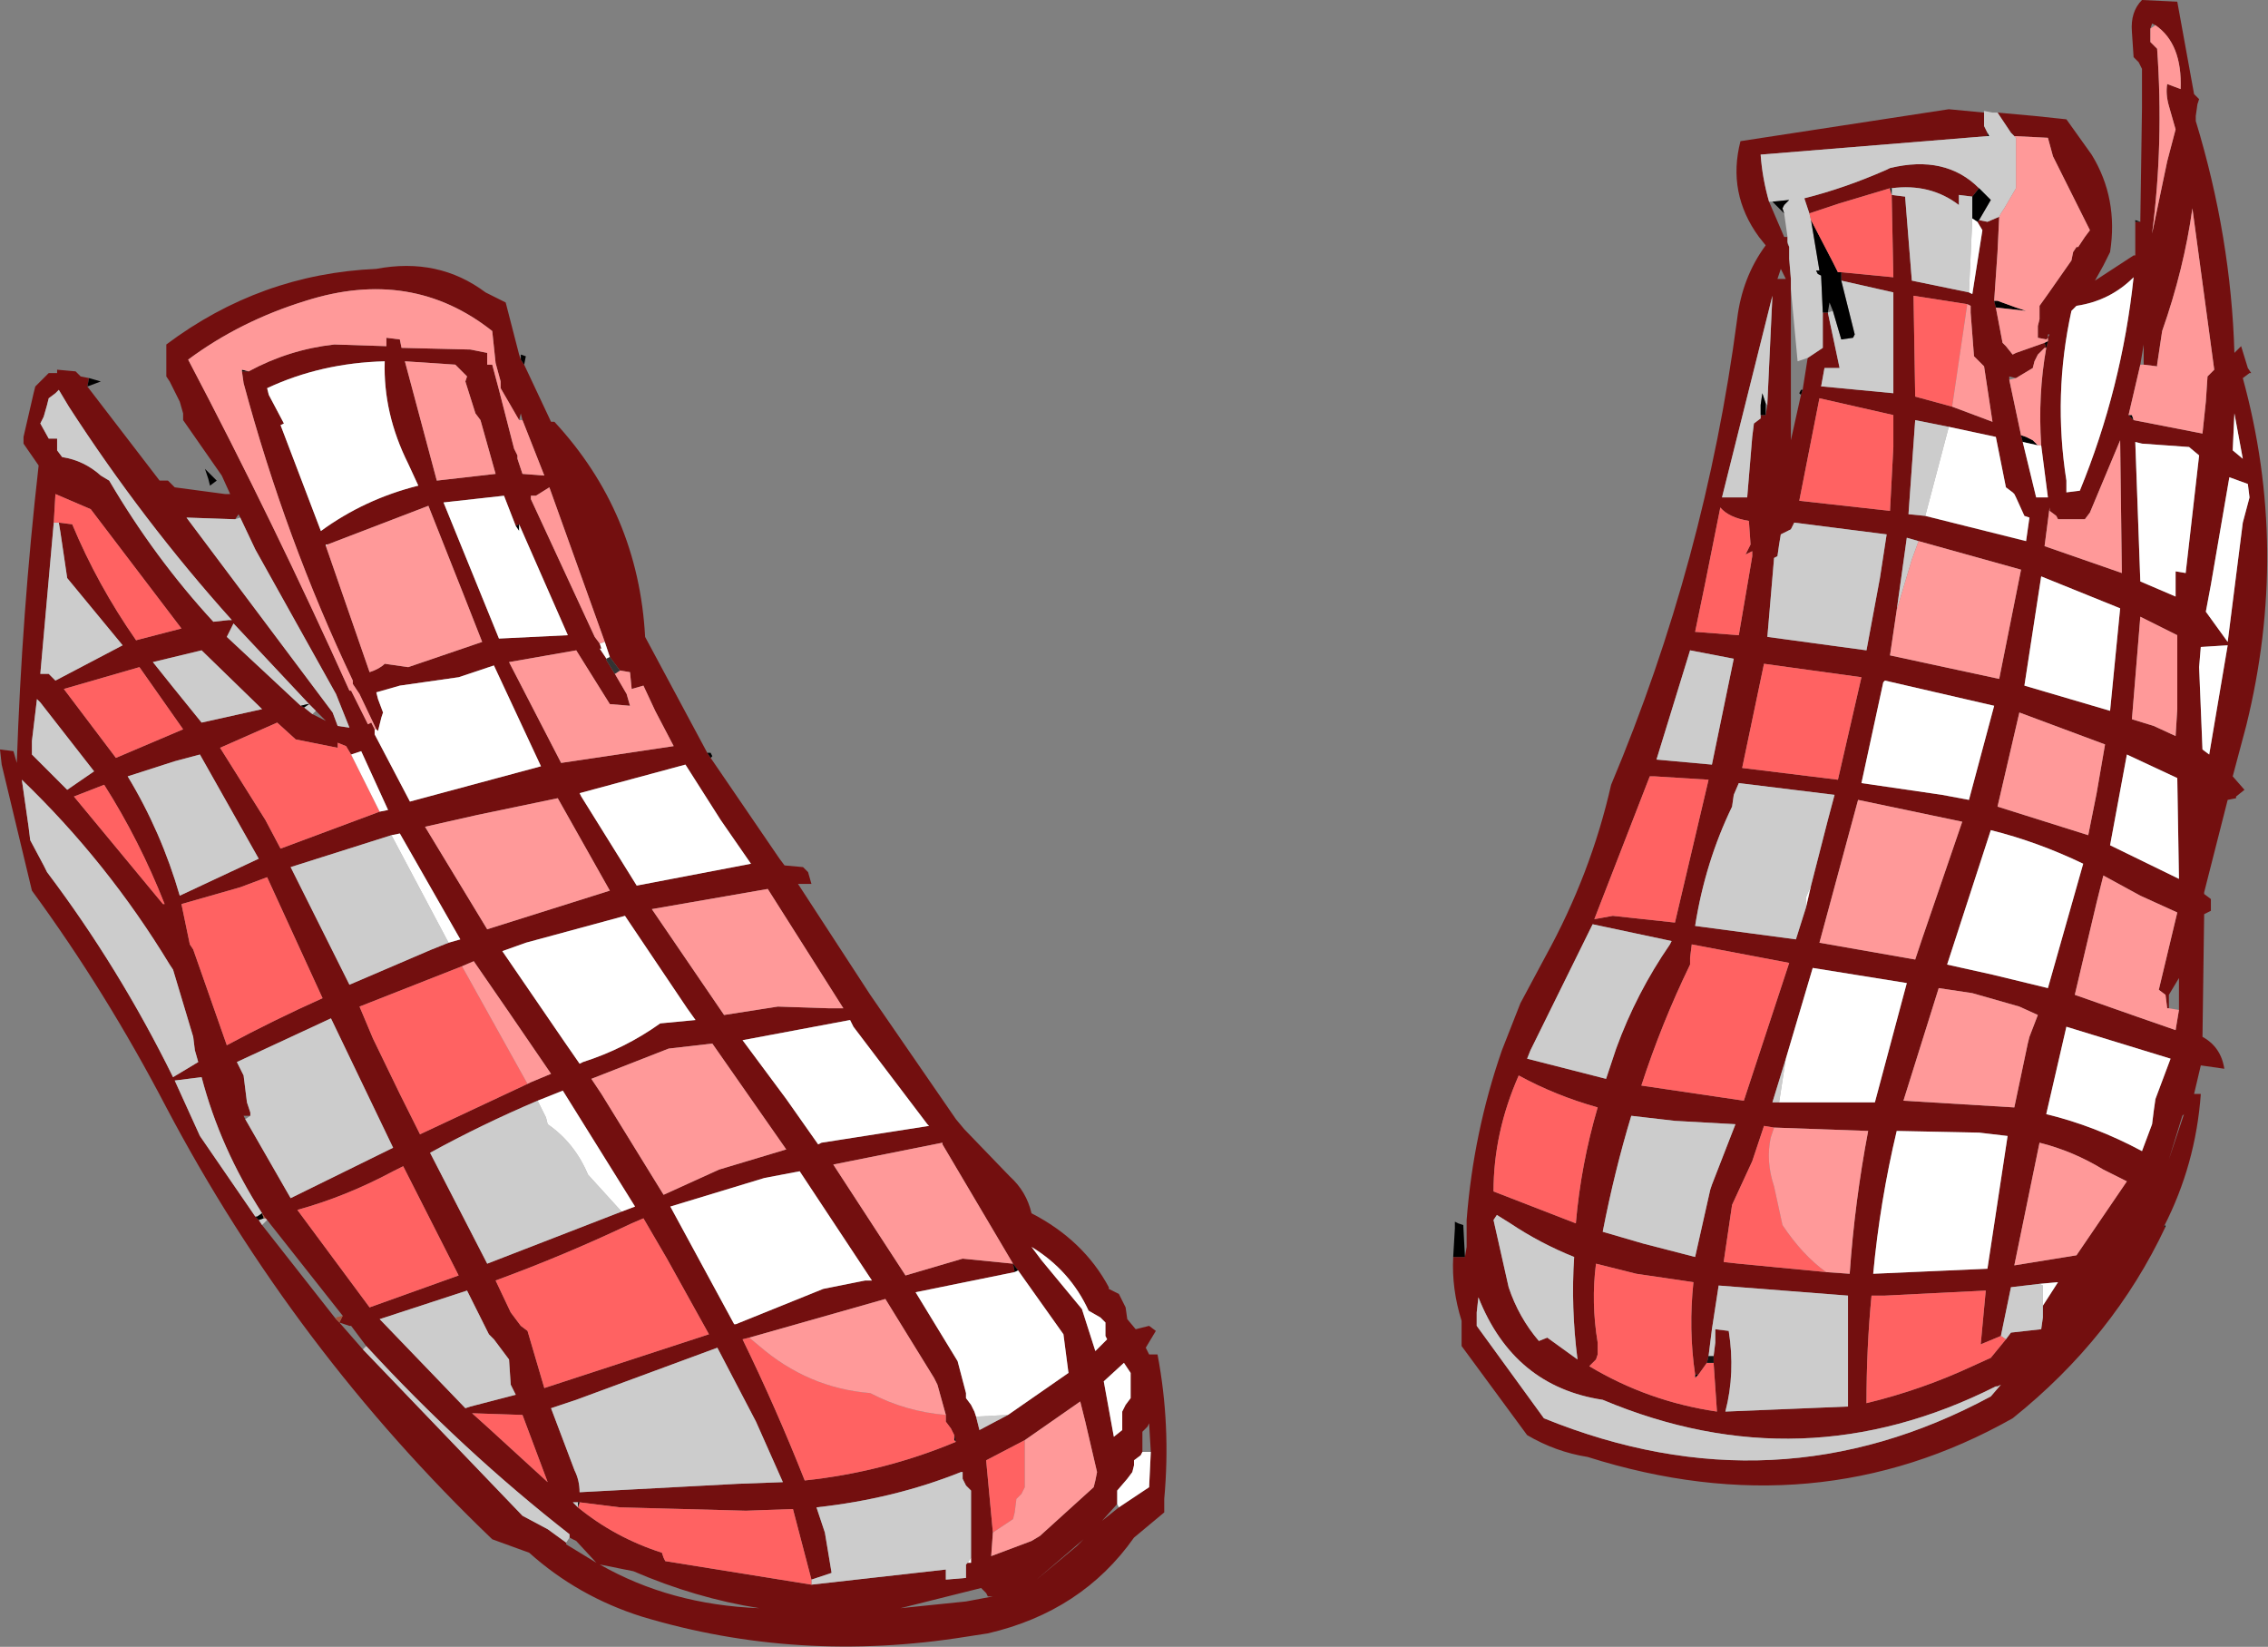 <?xml version="1.0" encoding="UTF-8" standalone="no"?>
<svg xmlns:xlink="http://www.w3.org/1999/xlink" height="49.0px" width="67.5px" xmlns="http://www.w3.org/2000/svg">
  <rect width="100%" height="100%" fill="#808080" stroke="none"/>
  <g transform="matrix(1.0, 0.0, 0.0, 1.0, 33.75, 24.5)">
    <path d="M20.1 -18.15 L19.95 -18.6 Q21.15 -18.9 22.4 -19.45 L22.5 -19.5 Q24.15 -19.9 25.15 -18.9 L24.95 -18.65 24.55 -18.7 24.55 -18.4 Q23.7 -19.05 22.55 -18.9 L22.5 -18.9 21.0 -18.45 20.1 -18.15 M25.15 -17.95 L25.4 -17.9 25.75 -18.05 25.7 -17.0 25.6 -15.55 25.65 -15.35 25.85 -14.3 25.95 -14.2 26.15 -13.95 26.25 -14.0 27.1 -14.3 27.15 -14.15 27.2 -14.35 27.2 -14.45 27.15 -14.4 26.9 -14.45 26.9 -14.65 26.9 -14.8 26.95 -15.0 26.95 -15.4 27.2 -15.75 27.9 -16.75 27.95 -17.0 28.05 -17.15 28.1 -17.15 28.3 -17.45 28.45 -17.65 28.3 -17.95 27.35 -19.85 27.2 -20.4 26.2 -20.45 26.1 -20.55 25.7 -21.15 26.8 -21.05 27.75 -20.95 28.5 -19.9 Q29.3 -18.6 29.05 -17.0 L28.85 -16.6 28.6 -16.15 29.75 -16.9 29.8 -16.9 29.8 -17.75 29.8 -17.9 29.95 -17.9 30.0 -21.3 30.0 -22.45 29.9 -22.65 29.75 -22.8 29.7 -23.55 Q29.65 -24.15 30.0 -24.5 L31.05 -24.45 31.55 -21.7 31.7 -21.55 31.65 -21.4 31.6 -21.05 31.6 -20.9 Q32.65 -17.45 32.75 -14.0 L32.95 -14.2 33.15 -13.55 33.25 -13.4 33.2 -13.4 33.0 -13.25 Q34.4 -8.15 33.1 -2.9 L32.7 -1.4 33.05 -1.0 32.8 -0.8 32.8 -0.75 32.55 -0.7 31.85 2.05 31.85 2.1 32.05 2.25 32.05 2.45 32.05 2.6 31.85 2.7 31.8 6.35 Q32.35 6.65 32.45 7.3 L31.75 7.2 31.55 8.05 31.75 8.05 Q31.6 10.15 30.65 12.0 L30.7 12.0 Q29.15 15.3 26.15 17.7 20.3 21.0 13.5 18.85 12.55 18.7 11.7 18.2 L9.75 15.55 9.75 14.8 Q9.45 13.85 9.5 12.9 L9.85 12.9 9.9 12.6 9.9 11.8 Q10.1 9.2 10.95 6.75 L11.5 5.35 12.25 3.95 Q13.6 1.5 14.2 -1.15 17.0 -7.8 17.95 -15.0 18.1 -16.25 18.8 -17.2 L18.6 -17.45 Q17.65 -18.75 18.05 -20.3 L24.25 -21.25 25.3 -21.15 25.3 -21.05 25.3 -20.95 25.3 -20.75 25.4 -20.55 25.4 -20.45 18.65 -19.9 Q18.7 -19.2 18.9 -18.5 L19.35 -17.45 19.45 -17.45 19.45 -17.3 19.45 -17.25 19.5 -17.15 19.5 -16.8 19.55 -16.2 19.55 -16.15 19.55 -16.0 19.55 -11.4 19.85 -12.75 19.9 -12.9 20.05 -13.85 20.5 -14.15 20.5 -14.5 20.5 -15.2 20.65 -15.2 21.0 -13.55 20.55 -13.55 20.45 -13.0 20.5 -13.0 22.6 -12.8 22.6 -15.8 21.05 -16.15 21.05 -16.4 22.6 -16.25 22.55 -18.7 22.95 -18.65 23.15 -16.15 24.85 -15.8 Q24.85 -15.8 24.95 -15.75 L25.25 -17.65 25.1 -17.9 25.15 -17.95 M19.4 -16.2 L19.25 -16.5 19.15 -16.2 19.4 -16.2 M19.0 -15.7 L19.0 -15.8 19.0 -15.7 17.5 -9.7 18.25 -9.7 18.4 -11.5 18.45 -11.9 18.65 -12.05 18.65 -12.15 18.8 -12.15 18.85 -12.45 18.85 -12.5 19.0 -15.7 M30.25 -23.65 L30.25 -23.25 30.45 -23.05 Q30.65 -20.25 30.3 -17.55 L30.75 -19.7 31.0 -20.65 30.8 -21.35 Q30.7 -21.7 30.75 -22.0 L31.15 -21.85 Q31.2 -23.2 30.4 -23.75 L30.3 -23.8 30.25 -23.65 M27.2 -14.45 L27.25 -14.55 27.2 -14.55 27.2 -14.45 M27.0 -11.25 Q26.9 -12.75 27.15 -14.15 L27.1 -14.15 26.9 -13.95 26.8 -13.75 26.75 -13.55 26.5 -13.4 26.25 -13.25 26.05 -13.3 26.05 -13.2 26.4 -11.55 26.45 -11.35 26.85 -9.7 27.2 -9.7 27.0 -11.25 M24.35 -12.4 L25.55 -11.95 25.3 -13.6 25.0 -13.9 24.9 -15.2 24.9 -15.4 24.8 -15.45 23.2 -15.7 23.25 -12.7 24.35 -12.4 M20.4 -12.65 L19.8 -9.6 22.5 -9.3 22.6 -11.2 22.6 -12.15 20.4 -12.65 M27.9 -15.25 Q27.35 -12.75 27.75 -10.2 L27.75 -9.9 27.75 -9.85 28.15 -9.9 Q29.4 -12.95 29.75 -16.25 29.05 -15.55 28.05 -15.4 L27.9 -15.25 M29.75 -12.0 L31.8 -11.6 31.9 -12.55 31.95 -13.3 32.15 -13.5 31.5 -18.3 Q31.25 -16.5 30.6 -14.65 L30.45 -13.65 30.45 -13.6 30.05 -13.65 30.05 -14.25 29.95 -13.65 29.6 -12.15 29.75 -12.0 M-31.15 -13.0 L-29.0 -10.2 -28.75 -10.2 -28.55 -10.0 -27.05 -9.8 -26.9 -9.8 -27.15 -10.35 -28.3 -12.0 -28.3 -12.2 -28.4 -12.55 -28.7 -13.15 -28.8 -13.3 -28.8 -13.5 -28.8 -13.7 -28.8 -14.0 -28.8 -14.05 -28.8 -14.25 Q-26.0 -16.35 -22.55 -16.5 -20.7 -16.85 -19.3 -15.8 L-18.7 -15.5 -18.3 -13.95 -18.25 -13.8 -18.15 -13.65 -17.35 -11.95 -17.25 -11.95 Q-14.75 -9.25 -14.55 -5.55 L-12.7 -2.1 -12.6 -1.95 -10.55 1.05 -10.4 1.25 -9.85 1.3 -9.7 1.45 -9.6 1.8 -10.0 1.8 -7.85 5.1 -5.3 8.8 -5.05 9.1 -3.7 10.5 Q-3.2 10.95 -3.05 11.6 -1.5 12.4 -0.75 13.8 L-0.75 13.85 -0.45 14.0 -0.25 14.4 -0.2 14.75 0.05 15.05 0.45 14.95 0.65 15.1 0.35 15.6 0.45 15.8 0.7 15.8 Q1.1 17.9 0.9 20.1 L0.9 20.5 0.0 21.25 Q-1.55 23.45 -4.35 24.1 L-5.0 24.2 Q-10.0 25.0 -14.65 23.6 -16.55 23.0 -18.0 21.7 L-19.1 21.3 Q-25.0 15.65 -28.8 8.45 -30.6 5.0 -32.8 2.0 L-33.7 -1.75 -33.75 -2.2 -33.35 -2.15 -33.25 -1.8 Q-33.1 -6.25 -32.6 -10.65 L-33.05 -11.3 -33.05 -11.5 -32.75 -12.8 -32.7 -13.0 -32.5 -13.2 -32.3 -13.4 -32.05 -13.4 -32.05 -13.5 -31.5 -13.45 -31.35 -13.3 -31.1 -13.25 -31.15 -13.0 M-22.55 -2.8 L-23.05 -3.85 -23.25 -4.15 -23.25 -4.25 Q-25.25 -8.45 -26.5 -13.1 L-26.55 -13.45 -26.35 -13.45 Q-25.15 -14.1 -23.8 -14.25 L-22.25 -14.2 -22.25 -14.45 -21.85 -14.4 -21.8 -14.15 -19.75 -14.1 -19.25 -14.0 -19.25 -13.65 -19.1 -13.65 -18.9 -12.9 -18.45 -11.15 -18.35 -10.95 -18.35 -10.85 -18.2 -10.4 -17.55 -10.35 -18.2 -12.0 -18.25 -12.2 -18.3 -12.0 -18.85 -12.95 -18.85 -13.15 -19.0 -13.7 -19.1 -14.65 Q-21.5 -16.55 -24.65 -15.55 -26.6 -14.95 -28.15 -13.8 -25.6 -8.95 -23.35 -3.95 L-23.3 -3.95 -22.8 -2.95 -22.7 -3.0 -22.6 -2.8 -22.6 -2.65 -21.55 -0.65 -17.65 -1.7 -19.05 -4.7 -20.1 -4.35 -21.85 -4.1 -22.55 -3.9 -22.5 -3.7 -22.35 -3.3 -22.4 -3.15 -22.5 -2.75 -22.55 -2.8 M-25.75 -12.75 L-25.3 -11.9 -25.4 -11.85 -24.2 -8.7 Q-22.9 -9.65 -21.3 -10.05 L-21.6 -10.7 Q-22.35 -12.2 -22.3 -13.75 -24.2 -13.7 -25.8 -12.95 L-25.75 -12.75 M-20.2 -13.65 L-21.7 -13.75 -20.75 -10.2 -19.0 -10.4 -19.45 -12.0 -19.6 -12.2 -19.9 -13.15 -19.85 -13.3 -20.05 -13.5 -20.2 -13.65 M-8.65 5.5 L-10.9 1.95 -14.35 2.55 -12.2 5.7 -10.6 5.45 -9.1 5.5 -8.65 5.5 M-8.45 5.85 L-11.65 6.45 -10.35 8.2 -9.4 9.55 -9.3 9.5 -6.1 9.0 -6.15 8.95 -8.35 6.05 -8.45 5.85 M-8.95 10.15 L-6.8 13.45 -5.1 12.95 -3.6 13.1 -5.7 9.55 -5.7 9.5 -8.95 10.15 M-18.4 -8.85 L-18.75 -9.75 -20.55 -9.55 -18.9 -5.5 -16.85 -5.6 -18.3 -8.9 -18.4 -8.85 M-15.75 -5.4 L-17.4 -10.0 -17.8 -9.75 -17.95 -9.75 -17.95 -9.65 -16.05 -5.55 -15.9 -5.35 -15.85 -5.2 -15.9 -5.2 -15.7 -4.9 -15.7 -4.85 -15.45 -4.45 -15.1 -3.85 -15.0 -3.5 -15.6 -3.55 -16.6 -5.15 -18.6 -4.8 -17.05 -1.8 -13.7 -2.3 -14.25 -3.35 -14.6 -4.1 -14.95 -4.0 -15.0 -4.5 -15.3 -4.55 -15.45 -4.75 -15.6 -4.95 -15.75 -5.4 M-16.45 -0.8 L-14.8 1.85 -11.4 1.2 -12.3 -0.1 -13.35 -1.75 -16.5 -0.9 -16.45 -0.8 M-19.55 -0.25 L-21.1 0.1 -19.25 3.15 -15.6 2.0 -17.15 -0.75 -19.55 -0.25 M-24.05 -8.25 L-22.75 -4.5 Q-22.45 -4.6 -22.3 -4.75 L-21.6 -4.65 -19.4 -5.4 -19.95 -6.8 -21.0 -9.45 -24.0 -8.3 -24.05 -8.3 -24.05 -8.25 M-26.6 -9.1 L-26.65 -9.2 -26.75 -9.05 -28.2 -9.1 -23.85 -3.3 -23.7 -2.9 -23.35 -2.85 -23.75 -3.85 -26.15 -8.15 -26.6 -9.1 M-26.85 -6.05 Q-29.5 -9.0 -31.7 -12.4 L-32.0 -12.9 -32.1 -12.8 -32.3 -12.65 -32.35 -12.45 -32.45 -12.1 -32.55 -11.9 -32.3 -11.45 -32.05 -11.45 -32.05 -11.1 -31.9 -10.9 Q-31.25 -10.8 -30.75 -10.35 L-30.5 -10.2 Q-29.15 -7.9 -27.4 -6.0 L-26.95 -6.05 -26.85 -6.05 M-25.95 -3.4 L-27.75 -5.15 -29.2 -4.8 -28.6 -4.05 -27.75 -3.0 -25.95 -3.4 M-29.6 -4.65 L-31.85 -4.0 -30.3 -1.95 -28.3 -2.8 -29.6 -4.65 M-29.95 -1.4 Q-28.95 0.25 -28.4 2.15 L-26.05 1.05 -27.8 -2.05 -28.55 -1.85 -29.95 -1.4 M-23.3 -2.05 L-23.45 -2.3 -23.7 -2.4 -23.7 -2.25 -24.95 -2.5 -25.5 -3.0 -27.2 -2.25 -25.85 -0.1 -25.4 0.75 -22.45 -0.35 -22.2 -0.4 -23.0 -2.15 -23.3 -2.05 M-24.7 -3.45 L-24.45 -3.25 -24.05 -3.05 -24.35 -3.35 -24.55 -3.55 -26.8 -5.95 -27.0 -5.55 -24.8 -3.5 -24.7 -3.45 M-20.4 3.55 L-20.05 3.45 -21.85 0.3 -22.1 0.35 -25.1 1.3 -23.35 4.8 -20.9 3.75 -20.4 3.55 M-32.0 -8.95 L-31.6 -8.9 Q-30.85 -7.1 -29.7 -5.45 L-28.35 -5.8 -31.05 -9.35 -31.4 -9.5 -32.1 -9.8 -32.15 -8.95 -32.55 -4.45 -32.3 -4.45 -32.1 -4.25 -30.1 -5.3 -31.75 -7.3 -31.95 -8.65 -32.0 -8.95 M-20.0 4.25 L-23.05 5.45 -22.65 6.4 -21.85 8.05 -21.25 9.25 -18.05 7.75 -17.95 7.7 -17.35 7.45 -18.65 5.55 -19.65 4.1 -20.0 4.25 M-25.25 2.8 L-25.8 1.6 -26.6 1.9 -28.35 2.4 -28.1 3.6 -28.0 3.75 -27.0 6.6 Q-25.6 5.85 -24.15 5.2 L-25.25 2.8 M-28.85 2.45 L-28.8 2.55 -28.85 2.45 -28.9 2.4 -28.85 2.45 M-28.9 2.4 L-28.85 2.4 Q-29.6 0.5 -30.65 -1.15 L-31.55 -0.8 -28.9 2.4 M-28.6 4.35 L-28.7 4.2 Q-30.55 1.15 -33.1 -1.3 L-32.9 0.1 -32.85 0.5 -32.45 1.25 -32.35 1.45 Q-30.2 4.3 -28.6 7.55 L-27.85 7.1 -27.95 6.75 -28.0 6.35 -28.6 4.35 M-26.3 8.7 L-26.5 8.7 -26.45 8.8 -25.1 11.15 -22.05 9.65 -23.9 5.8 -26.7 7.1 -26.5 7.5 -26.4 8.3 -26.3 8.6 -26.3 8.7 M-25.95 11.95 L-23.75 14.75 -23.65 14.85 -23.55 14.65 -25.8 11.8 -25.85 11.75 -25.95 11.6 Q-27.2 9.65 -27.75 7.55 L-28.55 7.65 -27.8 9.3 -26.15 11.7 -26.05 11.8 -25.95 11.95 M-22.05 10.35 Q-23.45 11.1 -24.9 11.5 L-22.75 14.4 -20.1 13.45 -21.75 10.2 -22.05 10.35 M-13.3 5.5 L-15.15 2.75 -18.1 3.55 -18.8 3.8 -16.95 6.5 -16.5 7.15 -16.4 7.1 Q-15.15 6.7 -14.1 5.95 L-13.05 5.85 -13.3 5.5 M-15.25 11.55 L-14.85 11.4 -17.0 7.95 -17.75 8.25 Q-19.4 8.95 -20.95 9.8 L-19.25 13.1 -15.25 11.55 M-15.85 8.05 L-14.0 11.05 -12.35 10.3 -10.35 9.7 -12.55 6.55 -13.85 6.7 -16.15 7.6 -15.85 8.05 M-13.8 11.4 L-11.9 14.9 -11.85 14.9 -9.25 13.85 -8.0 13.6 -7.8 13.6 -9.95 10.35 -11.0 10.55 -13.8 11.4 M-14.95 11.9 Q-16.95 12.85 -19.0 13.6 L-18.55 14.55 -18.25 14.95 -18.05 15.1 -17.55 16.8 -12.65 15.2 -13.9 12.95 -14.6 11.75 -14.95 11.9 M-12.4 15.6 L-16.6 17.15 -17.35 17.4 -16.65 19.25 Q-16.5 19.55 -16.5 19.9 L-11.8 19.65 -10.45 19.6 -11.25 17.8 -12.4 15.6 M-11.45 15.3 L-11.65 15.35 Q-10.65 17.4 -9.8 19.55 -7.45 19.3 -5.3 18.4 L-5.35 18.2 -5.45 18.0 -5.6 17.8 -5.6 17.6 -5.85 16.7 -5.95 16.5 -7.4 14.15 -11.45 15.3 M-19.2 15.2 L-19.85 13.9 -22.45 14.75 -19.9 17.4 -19.75 17.35 -18.4 17.0 -18.55 16.7 -18.6 15.95 -19.05 15.35 -19.2 15.2 M-19.7 17.55 L-19.2 18.0 -17.45 19.6 -18.2 17.6 -19.7 17.55 M-9.6 22.5 L-10.15 20.4 -11.55 20.45 -15.3 20.35 -16.5 20.2 -16.55 20.2 -16.6 20.2 -16.7 20.2 -16.55 20.35 Q-15.45 21.25 -14.05 21.7 L-14.0 21.85 -13.95 21.95 -9.6 22.65 -5.6 22.2 -5.6 22.5 -5.0 22.45 -5.0 22.25 -5.0 22.05 -4.95 22.0 -4.85 22.0 -4.85 21.85 -4.85 20.25 -4.85 19.85 -5.0 19.7 -5.1 19.5 -5.1 19.3 -5.15 19.3 Q-7.15 20.1 -9.45 20.35 L-9.2 21.1 -9.0 22.3 -9.6 22.5 M-16.8 21.25 L-16.8 21.15 Q-20.0 18.65 -22.85 15.55 L-23.3 14.95 -23.35 14.95 -23.65 14.85 -22.95 15.65 -18.2 20.6 -17.45 21.0 -16.9 21.4 -16.9 21.45 -16.0 22.0 -16.6 21.35 -16.8 21.25 M-14.9 22.25 L-15.9 22.05 Q-13.8 23.25 -11.15 23.35 -13.05 23.05 -14.9 22.25 M0.5 18.7 L0.45 17.85 0.4 17.95 0.25 18.1 0.25 18.3 0.25 18.7 0.2 18.8 0.0 18.95 0.0 19.1 -0.05 19.3 -0.2 19.5 -0.5 19.85 -0.5 20.05 -0.5 20.25 -0.95 20.75 -0.45 20.35 0.3 19.85 0.45 19.75 0.5 18.7 M-0.85 14.85 L-1.0 14.7 -1.35 14.5 Q-1.9 13.3 -3.05 12.6 L-2.75 13.0 -1.55 14.45 -1.15 15.7 -0.95 15.5 -0.8 15.35 -0.85 15.25 -0.85 15.05 -0.85 14.85 M-3.45 13.3 L-3.6 13.1 -3.55 13.35 -6.5 13.95 -5.25 16.0 -5.0 16.95 -5.0 17.1 -4.85 17.3 -4.75 17.5 -4.7 17.65 -4.6 18.05 -3.75 17.6 -1.95 16.35 -2.1 15.2 -3.45 13.3 M-3.25 18.35 L-4.4 18.95 -4.2 21.1 -4.25 21.8 -3.05 21.35 -2.8 21.2 -1.2 19.75 -1.15 19.55 -1.1 19.3 -1.45 17.8 -1.6 17.2 -3.25 18.35 M-0.3 16.05 L-0.9 16.6 -0.6 18.25 -0.35 18.05 -0.35 17.85 -0.35 17.5 -0.25 17.3 -0.1 17.1 -0.1 16.75 -0.1 16.35 -0.3 16.05 M-1.5 21.3 L-2.9 22.5 -1.7 21.5 -1.5 21.3 M-4.2 23.0 L-4.35 23.0 -4.4 22.9 -4.55 22.75 -6.95 23.35 -5.0 23.15 -4.2 23.0 M33.15 -10.1 L32.6 -10.3 32.05 -7.1 31.9 -6.3 32.55 -5.4 33.0 -8.95 33.2 -9.7 33.15 -10.1 M31.4 -11.2 L30.0 -11.3 29.8 -11.35 29.95 -7.2 31.0 -6.75 31.0 -7.5 31.3 -7.45 31.7 -10.95 31.4 -11.2 M33.0 -10.85 L32.75 -12.2 32.7 -11.1 33.0 -10.85 M31.7 -4.65 L31.8 -2.2 32.0 -2.05 32.55 -5.3 31.75 -5.25 31.7 -4.65 M31.05 -5.6 L29.95 -6.15 29.7 -3.1 30.35 -2.9 31.0 -2.6 31.05 -3.4 31.05 -5.6 M31.1 5.55 L31.1 4.6 30.8 5.1 30.8 5.3 30.8 5.5 30.75 5.5 30.7 5.1 30.5 4.95 31.05 2.65 29.95 2.15 28.85 1.55 28.65 2.35 28.0 5.1 29.85 5.75 31.0 6.15 31.1 5.55 M30.35 8.55 L30.4 8.2 30.85 7.0 27.75 6.05 27.15 8.65 Q28.6 9.0 30.0 9.75 L30.3 8.95 30.35 8.55 M31.2 8.7 L30.8 10.0 31.25 8.65 31.2 8.7 M31.05 -1.35 L29.55 -2.05 29.05 0.65 31.1 1.65 31.05 -1.35 M28.45 -9.25 L28.3 -9.05 27.5 -9.05 27.45 -9.15 27.25 -9.3 27.25 -9.4 27.1 -8.25 29.4 -7.45 29.35 -11.4 28.45 -9.25 M23.55 -9.15 L26.55 -8.4 26.65 -9.1 26.5 -9.15 26.25 -9.7 26.2 -9.8 26.15 -9.85 25.95 -10.0 25.65 -11.5 24.25 -11.8 23.25 -12.0 23.05 -9.2 23.55 -9.15 M27.0 -7.35 L26.5 -4.1 29.05 -3.35 29.35 -6.4 27.0 -7.35 M23.35 -8.4 L23.0 -8.5 22.7 -6.35 22.5 -5.0 25.75 -4.3 26.4 -7.55 23.35 -8.4 M22.4 -8.6 L19.65 -8.95 19.55 -8.75 19.25 -8.6 19.2 -8.3 19.15 -7.95 19.05 -7.9 18.85 -5.55 21.8 -5.15 22.2 -7.3 22.4 -8.6 M21.65 -1.2 L24.05 -0.85 24.85 -0.7 25.6 -3.5 22.35 -4.25 22.3 -4.2 21.65 -1.2 M21.55 -0.7 L20.4 3.55 23.25 4.05 23.45 3.45 24.65 -0.05 21.55 -0.7 M21.65 -4.35 L20.2 -4.55 18.75 -4.75 18.1 -1.65 20.95 -1.3 21.65 -4.35 M20.15 1.85 L20.65 -0.1 20.85 -0.85 18.0 -1.2 17.85 -0.85 17.8 -0.5 Q17.0 1.15 16.7 3.05 L19.7 3.45 20.0 2.5 20.15 1.85 M25.7 -0.5 L28.4 0.35 28.65 -0.9 28.9 -2.35 26.35 -3.3 25.7 -0.5 M16.7 -5.7 L18.0 -5.6 18.35 -7.65 18.4 -7.95 18.4 -8.1 18.2 -8.0 18.35 -8.3 18.3 -9.0 Q17.7 -9.1 17.45 -9.4 L17.0 -7.15 16.7 -5.7 M17.2 -1.75 L17.85 -4.9 16.55 -5.15 15.55 -1.9 17.2 -1.75 M15.5 -1.4 L15.35 -1.4 13.7 2.85 14.25 2.75 16.1 2.95 17.1 -1.3 15.5 -1.4 M16.55 4.0 L16.55 4.2 Q15.7 5.95 15.1 7.8 L18.15 8.25 19.5 4.15 16.6 3.6 16.55 4.0 M13.65 3.0 L11.8 6.75 11.7 7.0 14.05 7.6 14.35 6.7 Q14.95 5.05 15.95 3.6 L16.0 3.5 13.65 3.0 13.7 2.85 13.65 3.0 M10.7 11.8 L11.15 13.8 Q11.45 14.7 12.05 15.4 L12.3 15.3 13.2 15.95 Q13.0 14.4 13.1 12.9 12.1 12.5 11.2 11.9 L10.8 11.65 10.7 11.8 M13.95 12.15 L15.15 12.5 16.7 12.9 17.15 10.9 17.2 10.75 17.9 8.95 16.1 8.85 14.8 8.7 Q14.3 10.35 13.95 12.15 M13.15 11.9 Q13.3 10.15 13.8 8.45 12.55 8.1 11.45 7.5 10.7 9.2 10.7 10.95 L13.15 11.9 M19.4 7.0 L19.0 8.3 19.2 8.3 22.05 8.3 23.0 4.75 20.2 4.3 19.4 7.0 M19.05 9.05 L18.75 9.0 18.4 10.05 17.8 11.35 17.55 13.05 18.0 13.1 20.6 13.35 21.3 13.4 Q21.45 11.25 21.85 9.15 L19.05 9.05 M26.35 5.45 L24.95 5.05 23.95 4.9 22.9 8.25 26.2 8.45 26.6 6.55 26.65 6.35 26.9 5.7 26.35 5.45 M27.2 4.9 L28.25 1.2 Q26.9 0.55 25.5 0.2 L24.2 4.2 25.55 4.5 27.2 4.9 M22.7 9.15 Q22.2 11.25 22.0 13.4 L25.4 13.25 26.0 9.3 25.15 9.2 22.7 9.15 M28.85 10.3 Q27.95 9.75 26.95 9.5 L26.2 13.15 28.05 12.85 29.55 10.65 28.85 10.3 M27.05 14.35 L27.5 13.65 26.95 13.7 26.1 13.8 25.8 15.25 25.2 15.5 25.35 13.9 23.35 14.0 22.35 14.05 21.95 14.05 Q21.8 15.6 21.8 17.25 23.45 16.85 24.95 16.15 L25.5 15.9 25.95 15.35 26.1 15.15 27.0 15.05 27.05 14.7 27.05 14.35 M25.8 16.7 L25.7 16.75 25.65 16.75 Q19.9 19.65 13.95 17.15 11.3 16.75 10.25 14.1 L10.2 14.55 10.2 14.95 12.2 17.7 Q19.1 20.5 25.5 17.05 L25.8 16.7 M17.25 15.85 L17.3 15.45 17.3 15.05 17.7 15.1 Q17.9 16.35 17.6 17.5 L21.25 17.35 21.25 14.05 17.4 13.75 17.2 15.05 17.1 15.85 17.05 16.05 16.8 16.4 16.7 16.4 Q16.5 15.05 16.65 13.65 L14.95 13.4 13.75 13.1 Q13.6 14.25 13.8 15.45 L13.8 15.8 13.75 15.95 13.55 16.15 Q15.3 17.2 17.35 17.5 L17.25 16.05 17.25 15.85 M-32.65 -3.7 L-32.8 -2.45 -32.8 -2.05 -31.75 -1.0 -30.95 -1.55 -32.55 -3.6 -32.65 -3.7" fill="#730f0f" fill-rule="evenodd" stroke="none"/>
    <path d="M25.15 -18.9 Q24.15 -19.9 22.5 -19.5 L22.4 -19.45 Q21.15 -18.9 19.95 -18.6 L20.1 -18.15 20.15 -17.95 20.4 -16.45 20.3 -16.45 20.35 -16.35 20.45 -16.3 20.5 -15.2 20.5 -14.5 20.5 -14.15 20.05 -13.85 19.75 -13.75 19.55 -15.9 19.55 -16.0 19.55 -16.15 19.55 -16.2 19.5 -16.8 19.5 -17.15 19.45 -17.3 19.45 -17.45 19.35 -18.15 19.3 -18.3 19.35 -18.4 19.5 -18.55 19.0 -18.5 18.9 -18.5 Q18.7 -19.2 18.65 -19.9 L25.4 -20.45 25.45 -20.45 25.4 -20.55 25.3 -20.75 25.3 -20.95 25.3 -21.05 25.3 -21.15 25.3 -21.2 25.55 -21.15 25.7 -21.15 26.1 -20.55 26.2 -20.45 26.25 -20.4 26.25 -19.45 26.25 -18.9 25.9 -18.3 25.8 -18.15 25.75 -18.05 25.4 -17.9 25.15 -17.95 25.5 -18.55 25.15 -18.9 M22.55 -18.9 Q23.7 -19.05 24.55 -18.4 L24.55 -18.7 24.95 -18.65 24.95 -18.0 24.85 -15.8 23.15 -16.15 22.95 -18.65 22.55 -18.7 22.55 -18.9 M18.65 -12.15 L18.65 -12.05 18.45 -11.9 18.4 -11.5 18.25 -9.7 17.5 -9.7 19.0 -15.7 18.85 -12.5 18.85 -12.45 18.8 -12.5 18.7 -12.8 18.65 -12.45 18.65 -12.15 M21.05 -16.15 L22.6 -15.8 22.6 -12.8 20.5 -13.0 20.45 -13.0 20.55 -13.55 21.0 -13.55 20.65 -15.2 20.8 -15.25 21.05 -14.4 21.4 -14.45 21.45 -14.55 21.05 -16.15 M-26.75 -9.05 L-26.6 -9.1 -26.15 -8.15 -23.75 -3.85 -23.35 -2.85 -23.7 -2.9 -23.85 -3.3 -28.2 -9.1 -26.75 -9.05 M-25.95 -3.4 L-27.75 -3.0 -28.6 -4.05 -29.2 -4.8 -27.75 -5.15 -25.95 -3.4 M-26.85 -6.05 L-26.95 -6.05 -27.4 -6.0 Q-29.15 -7.9 -30.5 -10.2 L-30.75 -10.35 Q-31.25 -10.8 -31.9 -10.9 L-32.05 -11.1 -32.05 -11.45 -32.3 -11.45 -32.55 -11.9 -32.45 -12.1 -32.35 -12.45 -32.3 -12.65 -32.1 -12.8 -32.0 -12.9 -31.7 -12.4 Q-29.5 -9.0 -26.85 -6.05 M-29.95 -1.4 L-28.55 -1.85 -27.8 -2.05 -26.05 1.05 -28.4 2.15 Q-28.95 0.25 -29.95 -1.4 M-24.45 -3.25 L-24.7 -3.45 -24.55 -3.55 -24.35 -3.35 -24.45 -3.25 M-24.8 -3.5 L-27.0 -5.55 -26.8 -5.95 -24.55 -3.55 -24.6 -3.55 -24.8 -3.5 M-22.1 0.35 L-20.4 3.55 -20.9 3.75 -23.35 4.8 -25.1 1.3 -22.1 0.35 M-32.15 -8.95 L-32.0 -8.95 -31.95 -8.65 -31.75 -7.3 -30.1 -5.3 -32.1 -4.25 -32.3 -4.45 -32.55 -4.45 -32.15 -8.95 M-28.85 2.45 L-28.8 2.55 -28.85 2.45 M-28.6 4.35 L-28.0 6.35 -27.95 6.75 -27.85 7.1 -28.6 7.55 Q-30.2 4.3 -32.35 1.45 L-32.45 1.25 -32.85 0.5 -32.9 0.1 -33.1 -1.3 Q-30.55 1.15 -28.7 4.2 L-28.6 4.35 M-26.45 8.8 L-26.3 8.7 -26.3 8.6 -26.4 8.3 -26.5 7.5 -26.7 7.1 -23.9 5.8 -22.05 9.65 -25.1 11.15 -26.45 8.8 M-25.8 11.8 L-25.95 11.95 -26.05 11.8 -25.9 11.75 -25.85 11.75 -25.8 11.8 M-26.15 11.7 L-27.8 9.3 -28.55 7.65 -27.75 7.55 Q-27.2 9.65 -25.95 11.6 L-26.1 11.7 -26.15 11.7 M-17.75 8.25 L-17.5 8.75 -17.45 8.95 Q-16.65 9.5 -16.25 10.45 L-15.25 11.55 -19.25 13.1 -20.95 9.8 Q-19.4 8.95 -17.75 8.25 M-12.4 15.6 L-11.25 17.8 -10.45 19.6 -11.8 19.65 -16.5 19.9 Q-16.5 19.55 -16.65 19.25 L-17.35 17.4 -16.6 17.15 -12.4 15.6 M-19.2 15.2 L-19.05 15.35 -18.6 15.95 -18.55 16.7 -18.4 17.0 -19.75 17.35 -19.9 17.4 -22.45 14.75 -19.85 13.9 -19.2 15.2 M-9.6 22.5 L-9.0 22.3 -9.2 21.1 -9.45 20.35 Q-7.15 20.1 -5.15 19.3 L-5.1 19.3 -5.1 19.5 -5.0 19.7 -4.85 19.85 -4.85 20.25 -4.85 21.85 -4.95 22.0 -5.0 22.05 -5.0 22.25 -5.0 22.45 -5.6 22.5 -5.6 22.2 -9.6 22.65 -9.6 22.5 M-16.55 20.2 L-16.55 20.35 -16.7 20.2 -16.6 20.2 -16.55 20.2 M-22.85 15.55 Q-20.0 18.65 -16.8 21.15 L-16.8 21.25 -16.9 21.4 -17.45 21.0 -18.2 20.6 -22.95 15.65 -22.85 15.55 M-4.7 17.65 L-3.75 17.6 -4.6 18.05 -4.7 17.65 M24.25 -11.8 L23.55 -9.15 23.05 -9.2 23.25 -12.0 24.25 -11.8 M23.35 -8.4 L23.15 -7.85 22.7 -6.35 23.0 -8.5 23.35 -8.4 M22.4 -8.6 L22.2 -7.3 21.8 -5.15 18.85 -5.55 19.05 -7.9 19.15 -7.95 19.2 -8.3 19.25 -8.6 19.55 -8.75 19.65 -8.95 22.4 -8.6 M20.0 2.5 L19.7 3.45 16.7 3.05 Q17.0 1.15 17.8 -0.5 L17.85 -0.85 18.0 -1.2 20.85 -0.85 20.65 -0.1 20.15 1.85 20.0 2.2 20.0 2.5 M17.2 -1.75 L15.55 -1.9 16.55 -5.15 17.85 -4.9 17.2 -1.75 M13.65 3.0 L16.0 3.5 15.95 3.6 Q14.95 5.05 14.35 6.7 L14.05 7.6 11.7 7.0 11.8 6.75 13.65 3.0 M13.95 12.15 Q14.3 10.35 14.8 8.7 L16.1 8.85 17.9 8.95 17.2 10.75 17.15 10.9 16.7 12.9 15.15 12.5 13.95 12.15 M10.7 11.8 L10.8 11.65 11.2 11.9 Q12.1 12.5 13.1 12.9 13.0 14.4 13.2 15.95 L12.3 15.3 12.05 15.4 Q11.45 14.7 11.15 13.8 L10.7 11.8 M19.4 7.0 L19.2 8.3 19.0 8.3 19.4 7.0 M26.95 13.7 L27.05 13.75 27.05 14.35 27.05 14.7 27.0 15.05 26.1 15.15 25.95 15.35 25.8 15.25 26.1 13.8 26.95 13.7 M17.1 15.85 L17.2 15.05 17.4 13.75 21.25 14.05 21.25 17.35 17.6 17.5 Q17.9 16.35 17.7 15.1 L17.3 15.05 17.3 15.45 17.25 15.85 17.1 15.85 M25.8 16.7 L25.5 17.05 Q19.1 20.5 12.2 17.7 L10.2 14.95 10.2 14.55 10.25 14.1 Q11.3 16.75 13.95 17.15 19.9 19.65 25.65 16.75 L25.7 16.75 25.8 16.7 M-32.65 -3.7 L-32.55 -3.6 -30.95 -1.55 -31.75 -1.0 -32.8 -2.05 -32.8 -2.45 -32.65 -3.7" fill="#cccccc" fill-rule="evenodd" stroke="none"/>
    <path d="M24.95 -18.65 L25.15 -18.9 25.5 -18.55 25.15 -17.95 25.1 -17.9 24.95 -18.0 24.95 -18.65 M25.4 -20.55 L25.45 -20.45 25.4 -20.45 25.4 -20.55 M19.0 -18.5 L19.5 -18.55 19.35 -18.4 19.3 -18.3 19.35 -18.15 19.0 -18.5 M19.55 -16.0 L19.55 -15.9 19.55 -16.0 M20.5 -15.2 L20.45 -16.3 20.35 -16.35 20.3 -16.45 20.4 -16.45 20.15 -17.95 20.8 -16.7 20.95 -16.4 21.05 -16.4 21.05 -16.15 21.45 -14.55 21.4 -14.45 21.05 -14.4 20.8 -15.25 20.7 -15.5 20.65 -15.2 20.5 -15.2 M9.85 12.9 L9.5 12.9 9.55 12.05 9.55 11.85 9.65 11.9 9.8 11.95 9.85 12.9 M30.7 12.0 L30.65 12.0 30.7 11.95 30.7 12.0 M29.95 -17.9 L29.8 -17.9 29.8 -17.95 29.95 -17.9 M18.65 -12.15 L18.65 -12.45 18.7 -12.8 18.8 -12.5 18.8 -12.15 18.65 -12.15 M19.85 -12.75 L19.8 -12.8 19.85 -12.9 19.9 -12.9 19.85 -12.75 M27.2 -14.35 L27.15 -14.15 27.1 -14.3 27.2 -14.35 M26.45 -11.35 L26.4 -11.55 26.55 -11.5 26.75 -11.4 26.9 -11.25 26.45 -11.35 M25.65 -15.35 L25.6 -15.55 25.7 -15.55 26.25 -15.35 26.55 -15.25 25.65 -15.35 M29.6 -12.15 L29.7 -12.15 29.75 -12.0 29.6 -12.15 M-18.25 -13.8 L-18.25 -13.95 -18.1 -13.9 -18.15 -13.65 -18.25 -13.8 M-12.7 -2.1 L-12.6 -2.1 -12.55 -2.0 -12.6 -1.95 -12.7 -2.1 M-31.1 -13.25 L-30.75 -13.15 -31.15 -13.0 -31.1 -13.25 M-26.55 -13.45 L-26.55 -13.5 -26.35 -13.45 -26.55 -13.45 M-18.4 -8.85 L-18.3 -8.9 -18.3 -8.7 -18.4 -8.85 M-27.3 -10.2 L-27.5 -10.05 -27.55 -10.25 -27.65 -10.55 -27.3 -10.2 M-24.55 -3.55 L-24.7 -3.45 -24.8 -3.5 -24.6 -3.55 -24.55 -3.55 M-28.85 2.45 L-28.9 2.4 -28.85 2.45 M-25.9 11.75 L-26.05 11.8 -26.15 11.7 -26.1 11.7 -25.95 11.6 -25.9 11.75 M-5.3 18.4 L-5.35 18.35 -5.35 18.2 -5.3 18.4 M-3.45 13.3 L-3.55 13.35 -3.6 13.1 -3.45 13.3 M13.65 3.0 L13.7 2.85 13.65 3.0 M16.7 16.4 L16.8 16.4 16.7 16.5 16.7 16.4" fill="#000000" fill-rule="evenodd" stroke="none"/>
    <path d="M19.55 -16.15 L19.55 -16.0 19.55 -16.15 M-23.75 14.75 L-23.75 14.7 -23.55 14.65 -23.65 14.85 -23.75 14.75 M-25.85 11.75 L-25.9 11.75 -25.95 11.6 -25.85 11.75" fill="#a4563c" fill-rule="evenodd" stroke="none"/>
    <path d="M20.1 -18.15 L21.0 -18.45 22.5 -18.9 22.55 -18.7 22.6 -16.25 21.05 -16.4 20.95 -16.4 20.8 -16.7 20.15 -17.95 20.1 -18.15 M24.8 -15.45 L24.35 -12.4 23.25 -12.7 23.2 -15.7 24.8 -15.45 M20.4 -12.65 L22.6 -12.15 22.6 -11.2 22.5 -9.3 19.8 -9.6 20.4 -12.65 M-29.6 -4.65 L-28.3 -2.8 -30.3 -1.95 -31.85 -4.0 -29.6 -4.65 M-22.45 -0.35 L-25.4 0.75 -25.85 -0.1 -27.2 -2.25 -25.5 -3.0 -24.95 -2.5 -23.7 -2.25 -23.7 -2.4 -23.45 -2.3 -23.3 -2.05 -22.45 -0.35 M-32.15 -8.95 L-32.1 -9.8 -31.4 -9.5 -31.05 -9.35 -28.35 -5.8 -29.7 -5.45 Q-30.85 -7.1 -31.6 -8.9 L-32.0 -8.95 -32.15 -8.95 M-18.05 7.75 L-21.25 9.25 -21.85 8.05 -22.65 6.4 -23.05 5.45 -20.0 4.25 -18.05 7.75 M-25.25 2.8 L-24.15 5.2 Q-25.6 5.85 -27.0 6.6 L-28.0 3.75 -28.1 3.6 -28.35 2.4 -26.6 1.9 -25.8 1.6 -25.25 2.8 M-28.9 2.4 L-31.55 -0.8 -30.65 -1.15 Q-29.6 0.5 -28.85 2.4 L-28.9 2.4 M-22.05 10.35 L-21.75 10.2 -20.1 13.45 -22.75 14.4 -24.9 11.5 Q-23.45 11.1 -22.05 10.35 M-14.95 11.9 L-14.6 11.75 -13.9 12.95 -12.65 15.2 -17.55 16.8 -18.05 15.1 -18.25 14.95 -18.55 14.55 -19.0 13.6 Q-16.95 12.85 -14.95 11.9 M-11.45 15.3 L-11.15 15.55 Q-9.7 16.8 -7.85 16.95 -6.8 17.5 -5.6 17.6 L-5.6 17.8 -5.45 18.0 -5.35 18.2 -5.35 18.35 -5.3 18.4 Q-7.45 19.3 -9.8 19.55 -10.65 17.4 -11.65 15.35 L-11.45 15.3 M-16.5 20.2 L-15.3 20.35 -11.55 20.45 -10.15 20.4 -9.6 22.5 -9.6 22.65 -13.95 21.95 -14.0 21.85 -14.05 21.7 Q-15.45 21.25 -16.55 20.35 L-16.5 20.2 M-19.7 17.55 L-18.2 17.6 -17.45 19.6 -19.2 18.0 -19.7 17.55 M-4.2 21.1 L-4.4 18.95 -3.25 18.35 -3.25 19.35 -3.25 19.75 -3.35 19.95 -3.5 20.1 -3.55 20.5 -3.6 20.7 -4.2 21.1 M21.65 -4.35 L20.95 -1.3 18.1 -1.65 18.75 -4.75 20.2 -4.55 21.65 -4.35 M16.7 -5.7 L17.0 -7.15 17.45 -9.4 Q17.7 -9.1 18.3 -9.0 L18.35 -8.3 18.2 -8.0 18.4 -8.1 18.4 -7.95 18.35 -7.65 18.0 -5.6 16.7 -5.7 M16.55 4.0 L16.6 3.6 19.5 4.15 18.15 8.25 15.1 7.8 Q15.7 5.95 16.55 4.2 L16.55 4.0 M15.5 -1.4 L17.1 -1.3 16.1 2.95 14.25 2.75 13.7 2.85 15.35 -1.4 15.5 -1.4 M13.15 11.9 L10.7 10.95 Q10.7 9.2 11.45 7.5 12.55 8.1 13.8 8.45 13.3 10.15 13.15 11.9 M19.05 9.05 L18.95 9.35 Q18.8 10.05 19.05 10.8 L19.3 11.95 Q19.9 12.85 20.6 13.35 L18.0 13.1 17.55 13.05 17.8 11.35 18.4 10.05 18.75 9.0 19.05 9.05 M25.95 15.35 L25.5 15.9 24.95 16.15 Q23.45 16.85 21.8 17.25 21.8 15.6 21.95 14.05 L22.35 14.05 23.35 14.0 25.35 13.9 25.2 15.5 25.8 15.25 25.95 15.35 M17.25 16.05 L17.35 17.5 Q15.3 17.2 13.55 16.15 L13.75 15.95 13.8 15.8 13.8 15.45 Q13.6 14.25 13.75 13.1 L14.95 13.4 16.65 13.65 Q16.5 15.05 16.7 16.4 L16.7 16.5 16.8 16.4 17.05 16.05 17.25 16.05" fill="#ff6262" fill-rule="evenodd" stroke="none"/>
    <path d="M25.75 -18.05 L25.8 -18.15 25.9 -18.3 26.25 -18.9 26.25 -19.45 26.25 -20.4 26.2 -20.45 27.2 -20.4 27.35 -19.85 28.3 -17.95 28.45 -17.65 28.3 -17.45 28.1 -17.15 28.05 -17.15 27.95 -17.0 27.9 -16.75 27.2 -15.75 26.95 -15.4 26.95 -15.0 26.9 -14.8 26.9 -14.65 26.9 -14.45 27.15 -14.4 27.2 -14.45 27.2 -14.35 27.1 -14.3 26.25 -14.0 26.15 -13.95 25.95 -14.2 25.85 -14.3 25.65 -15.35 26.55 -15.25 26.25 -15.35 25.7 -15.55 25.6 -15.55 25.7 -17.0 25.75 -18.05 M30.4 -23.75 Q31.2 -23.2 31.15 -21.85 L30.75 -22.0 Q30.7 -21.7 30.8 -21.35 L31.0 -20.65 30.75 -19.7 30.3 -17.55 Q30.65 -20.25 30.45 -23.05 L30.25 -23.25 30.25 -23.65 30.4 -23.75 M27.15 -14.15 Q26.9 -12.75 27.0 -11.25 L26.9 -11.25 26.75 -11.4 26.55 -11.5 26.4 -11.55 26.05 -13.2 26.25 -13.25 26.5 -13.4 26.75 -13.55 26.8 -13.75 26.9 -13.95 27.1 -14.15 27.15 -14.15 M24.8 -15.45 L24.9 -15.4 24.9 -15.2 25.0 -13.9 25.3 -13.6 25.55 -11.95 24.35 -12.4 24.8 -15.45 M29.75 -12.0 L29.7 -12.15 29.6 -12.15 29.95 -13.65 30.05 -13.65 30.45 -13.6 30.45 -13.65 30.6 -14.65 Q31.25 -16.5 31.5 -18.3 L32.15 -13.5 31.95 -13.3 31.9 -12.55 31.8 -11.6 29.75 -12.0 M-26.55 -13.45 L-26.5 -13.1 Q-25.25 -8.45 -23.25 -4.25 L-23.25 -4.15 -23.05 -3.85 -22.55 -2.8 -22.6 -2.8 -22.7 -3.0 -22.8 -2.95 -23.3 -3.95 -23.35 -3.95 Q-25.6 -8.95 -28.15 -13.8 -26.6 -14.95 -24.65 -15.55 -21.5 -16.55 -19.1 -14.65 L-19.0 -13.7 -18.85 -13.15 -18.85 -12.95 -18.3 -12.0 -18.2 -12.0 -17.55 -10.35 -18.2 -10.4 -18.35 -10.85 -18.35 -10.95 -18.45 -11.15 -18.9 -12.9 -19.1 -13.65 -19.25 -13.65 -19.25 -14.0 -19.75 -14.1 -21.8 -14.15 -21.85 -14.4 -22.25 -14.45 -22.25 -14.2 -23.8 -14.25 Q-25.15 -14.1 -26.35 -13.45 L-26.55 -13.5 -26.55 -13.45 M-20.2 -13.65 L-20.05 -13.5 -19.85 -13.3 -19.9 -13.15 -19.6 -12.2 -19.45 -12.0 -19.0 -10.4 -20.75 -10.2 -21.7 -13.75 -20.2 -13.65 M-8.65 5.5 L-9.1 5.5 -10.6 5.45 -12.2 5.7 -14.35 2.55 -10.9 1.95 -8.65 5.5 M-8.95 10.15 L-5.7 9.5 -5.7 9.55 -3.6 13.1 -5.1 12.95 -6.8 13.45 -8.95 10.15 M-17.95 -9.75 L-17.8 -9.75 -17.4 -10.0 -15.75 -5.4 -15.9 -5.35 -16.05 -5.55 -17.95 -9.65 -17.95 -9.75 M-15.3 -4.55 L-15.0 -4.5 -14.95 -4.0 -14.6 -4.1 -14.25 -3.35 -13.7 -2.3 -17.05 -1.8 -18.6 -4.8 -16.6 -5.15 -15.6 -3.55 -15.0 -3.5 -15.1 -3.85 -15.45 -4.45 -15.3 -4.55 M-19.55 -0.25 L-17.15 -0.75 -15.6 2.0 -19.25 3.15 -21.1 0.1 -19.55 -0.25 M-24.0 -8.3 L-21.0 -9.45 -19.95 -6.8 -19.4 -5.4 -21.6 -4.65 -22.3 -4.75 Q-22.45 -4.6 -22.75 -4.5 L-24.05 -8.25 -24.0 -8.3 M-18.05 7.75 L-20.0 4.25 -19.65 4.1 -18.65 5.55 -17.35 7.45 -17.95 7.7 -18.05 7.75 M-15.85 8.05 L-16.15 7.6 -13.85 6.7 -12.55 6.55 -10.35 9.7 -12.35 10.3 -14.0 11.05 -15.85 8.05 M-5.6 17.6 Q-6.8 17.5 -7.85 16.95 -9.7 16.8 -11.15 15.55 L-11.45 15.3 -7.4 14.15 -5.95 16.5 -5.85 16.7 -5.6 17.6 M-4.2 21.1 L-3.6 20.7 -3.55 20.5 -3.5 20.1 -3.35 19.95 -3.25 19.75 -3.25 19.35 -3.25 18.35 -1.6 17.2 -1.45 17.8 -1.1 19.3 -1.15 19.55 -1.2 19.75 -2.8 21.2 -3.05 21.35 -4.25 21.8 -4.2 21.1 M31.05 -5.6 L31.05 -3.4 31.0 -2.6 30.35 -2.9 29.7 -3.1 29.95 -6.15 31.05 -5.6 M30.8 5.5 L31.1 5.55 31.0 6.15 29.85 5.75 28.0 5.1 28.65 2.35 28.85 1.55 29.95 2.15 31.05 2.65 30.5 4.95 30.7 5.1 30.75 5.5 30.8 5.5 M28.45 -9.25 L29.35 -11.4 29.4 -7.45 27.1 -8.25 27.25 -9.4 27.25 -9.3 27.45 -9.15 27.5 -9.05 28.3 -9.05 28.45 -9.25 M22.7 -6.35 L23.15 -7.85 23.35 -8.4 26.4 -7.55 25.75 -4.3 22.5 -5.0 22.7 -6.35 M21.55 -0.7 L24.65 -0.05 23.45 3.45 23.25 4.05 20.4 3.55 21.55 -0.7 M25.7 -0.5 L26.35 -3.3 28.9 -2.35 28.65 -0.9 28.4 0.35 25.7 -0.5 M20.6 13.35 Q19.9 12.85 19.3 11.95 L19.05 10.8 Q18.8 10.05 18.95 9.35 L19.05 9.05 21.85 9.15 Q21.45 11.25 21.3 13.4 L20.6 13.35 M26.35 5.45 L26.9 5.7 26.65 6.35 26.6 6.55 26.2 8.45 22.9 8.25 23.95 4.9 24.95 5.05 26.35 5.45 M28.85 10.3 L29.55 10.65 28.05 12.85 26.2 13.15 26.95 9.5 Q27.95 9.75 28.85 10.3" fill="#ff9999" fill-rule="evenodd" stroke="none"/>
    <path d="M22.5 -18.9 L22.55 -18.9 22.55 -18.7 22.5 -18.9 M-16.5 20.2 L-16.55 20.35 -16.55 20.2 -16.5 20.2 M-9.6 22.65 L-9.6 22.5 -9.6 22.65 M17.1 15.85 L17.25 15.85 17.25 16.05 17.05 16.05 17.1 15.85" fill="#111111" fill-rule="evenodd" stroke="none"/>
    <path d="M27.0 -11.25 L27.2 -9.7 26.85 -9.7 26.45 -11.35 26.9 -11.25 27.0 -11.25 M24.95 -18.0 L25.1 -17.9 25.25 -17.65 24.95 -15.75 Q24.85 -15.8 24.85 -15.8 L24.95 -18.0 M27.9 -15.25 L28.05 -15.4 Q29.05 -15.55 29.75 -16.25 29.4 -12.95 28.15 -9.9 L27.75 -9.85 27.75 -9.9 27.75 -10.2 Q27.35 -12.75 27.9 -15.25 M-18.2 -12.0 L-18.3 -12.0 -18.2 -12.0 M-22.6 -2.8 L-22.55 -2.8 -22.5 -2.75 -22.4 -3.15 -22.35 -3.3 -22.5 -3.7 -22.55 -3.9 -21.85 -4.1 -20.1 -4.35 -19.05 -4.7 -17.65 -1.7 -21.55 -0.65 -22.6 -2.65 -22.6 -2.8 M-25.75 -12.75 L-25.8 -12.95 Q-24.2 -13.7 -22.3 -13.75 -22.35 -12.2 -21.6 -10.7 L-21.3 -10.05 Q-22.9 -9.65 -24.2 -8.7 L-25.4 -11.85 -25.3 -11.9 -25.75 -12.75 M-8.45 5.85 L-8.35 6.05 -6.15 8.95 -6.1 9.0 -9.3 9.5 -9.4 9.55 -10.35 8.2 -11.65 6.45 -8.45 5.85 M-18.3 -8.9 L-16.85 -5.6 -18.9 -5.5 -20.55 -9.55 -18.75 -9.75 -18.4 -8.85 -18.3 -8.7 -18.3 -8.9 M-17.95 -9.75 L-17.95 -9.65 -17.95 -9.75 M-15.9 -5.35 L-15.75 -5.4 -15.6 -4.95 -15.7 -4.9 -15.9 -5.2 -15.85 -5.2 -15.9 -5.35 M-16.45 -0.8 L-16.5 -0.9 -13.35 -1.75 -12.3 -0.1 -11.4 1.2 -14.8 1.85 -16.45 -0.8 M-24.0 -8.3 L-24.05 -8.25 -24.05 -8.3 -24.0 -8.3 M-23.3 -2.05 L-23.0 -2.15 -22.2 -0.4 -22.45 -0.35 -23.3 -2.05 M-22.1 0.35 L-21.85 0.3 -20.05 3.45 -20.4 3.55 -22.1 0.35 M-17.75 8.25 L-17.0 7.95 -14.85 11.4 -15.25 11.55 -16.25 10.45 Q-16.65 9.5 -17.45 8.95 L-17.5 8.75 -17.75 8.25 M-13.3 5.5 L-13.05 5.85 -14.1 5.95 Q-15.15 6.7 -16.4 7.1 L-16.5 7.15 -16.95 6.5 -18.8 3.8 -18.1 3.55 -15.15 2.75 -13.3 5.5 M-13.8 11.4 L-11.0 10.55 -9.95 10.35 -7.8 13.6 -8.0 13.6 -9.25 13.85 -11.85 14.9 -11.9 14.9 -13.8 11.4 M-4.85 21.85 L-4.85 22.0 -4.95 22.0 -4.85 21.85 M0.25 18.7 L0.5 18.7 0.45 19.75 0.3 19.85 -0.45 20.35 -0.5 20.25 -0.5 20.05 -0.5 19.85 -0.2 19.5 -0.05 19.3 0.0 19.1 0.0 18.95 0.2 18.8 0.25 18.7 M-0.85 14.85 L-0.85 15.05 -0.85 15.25 -0.8 15.35 -0.95 15.5 -1.15 15.7 -1.55 14.45 -2.75 13.0 -3.05 12.6 Q-1.9 13.3 -1.35 14.5 L-1.0 14.7 -0.85 14.85 M-3.55 13.35 L-3.45 13.3 -2.1 15.2 -1.95 16.35 -3.75 17.6 -4.7 17.65 -4.75 17.5 -4.85 17.3 -5.0 17.1 -5.0 16.95 -5.25 16.0 -6.5 13.95 -3.55 13.35 M-0.3 16.05 L-0.1 16.35 -0.1 16.75 -0.1 17.1 -0.25 17.3 -0.35 17.5 -0.35 17.85 -0.35 18.05 -0.6 18.25 -0.9 16.6 -0.3 16.05 M31.7 -4.65 L31.75 -5.25 32.55 -5.3 32.0 -2.05 31.8 -2.2 31.7 -4.65 M33.0 -10.85 L32.7 -11.1 32.75 -12.2 33.0 -10.85 M31.4 -11.2 L31.7 -10.95 31.3 -7.45 31.0 -7.5 31.0 -6.75 29.95 -7.2 29.8 -11.35 30.0 -11.3 31.4 -11.2 M33.15 -10.1 L33.2 -9.7 33.0 -8.95 32.55 -5.4 31.9 -6.3 32.05 -7.1 32.6 -10.3 33.15 -10.1 M30.35 8.55 L30.3 8.95 30.0 9.75 Q28.6 9.0 27.15 8.65 L27.75 6.05 30.85 7.0 30.4 8.2 30.35 8.55 M31.05 -1.35 L31.1 1.65 29.05 0.65 29.55 -2.05 31.05 -1.35 M24.25 -11.8 L25.65 -11.5 25.95 -10.0 26.15 -9.85 26.2 -9.8 26.25 -9.7 26.5 -9.15 26.65 -9.1 26.55 -8.4 23.55 -9.15 24.25 -11.8 M27.0 -7.35 L29.35 -6.4 29.05 -3.35 26.5 -4.1 27.0 -7.35 M21.65 -1.2 L22.3 -4.2 22.35 -4.25 25.6 -3.5 24.85 -0.7 24.05 -0.85 21.65 -1.2 M20.0 2.5 L20.0 2.2 20.15 1.85 20.0 2.5 M19.2 8.3 L19.4 7.0 20.2 4.3 23.0 4.75 22.05 8.3 19.2 8.3 M22.7 9.15 L25.15 9.2 26.0 9.3 25.4 13.25 22.0 13.4 Q22.2 11.25 22.7 9.15 M27.2 4.9 L25.55 4.5 24.2 4.2 25.5 0.2 Q26.9 0.55 28.25 1.2 L27.2 4.9 M26.95 13.7 L27.5 13.65 27.05 14.35 27.05 13.75 26.95 13.7" fill="#ffffff" fill-rule="evenodd" stroke="none"/>
    <path d="M-15.6 -4.95 L-15.45 -4.75 -15.3 -4.55 -15.45 -4.45 -15.7 -4.85 -15.7 -4.9 -15.6 -4.95" fill="#333333" fill-rule="evenodd" stroke="none"/>
  </g>
</svg>
